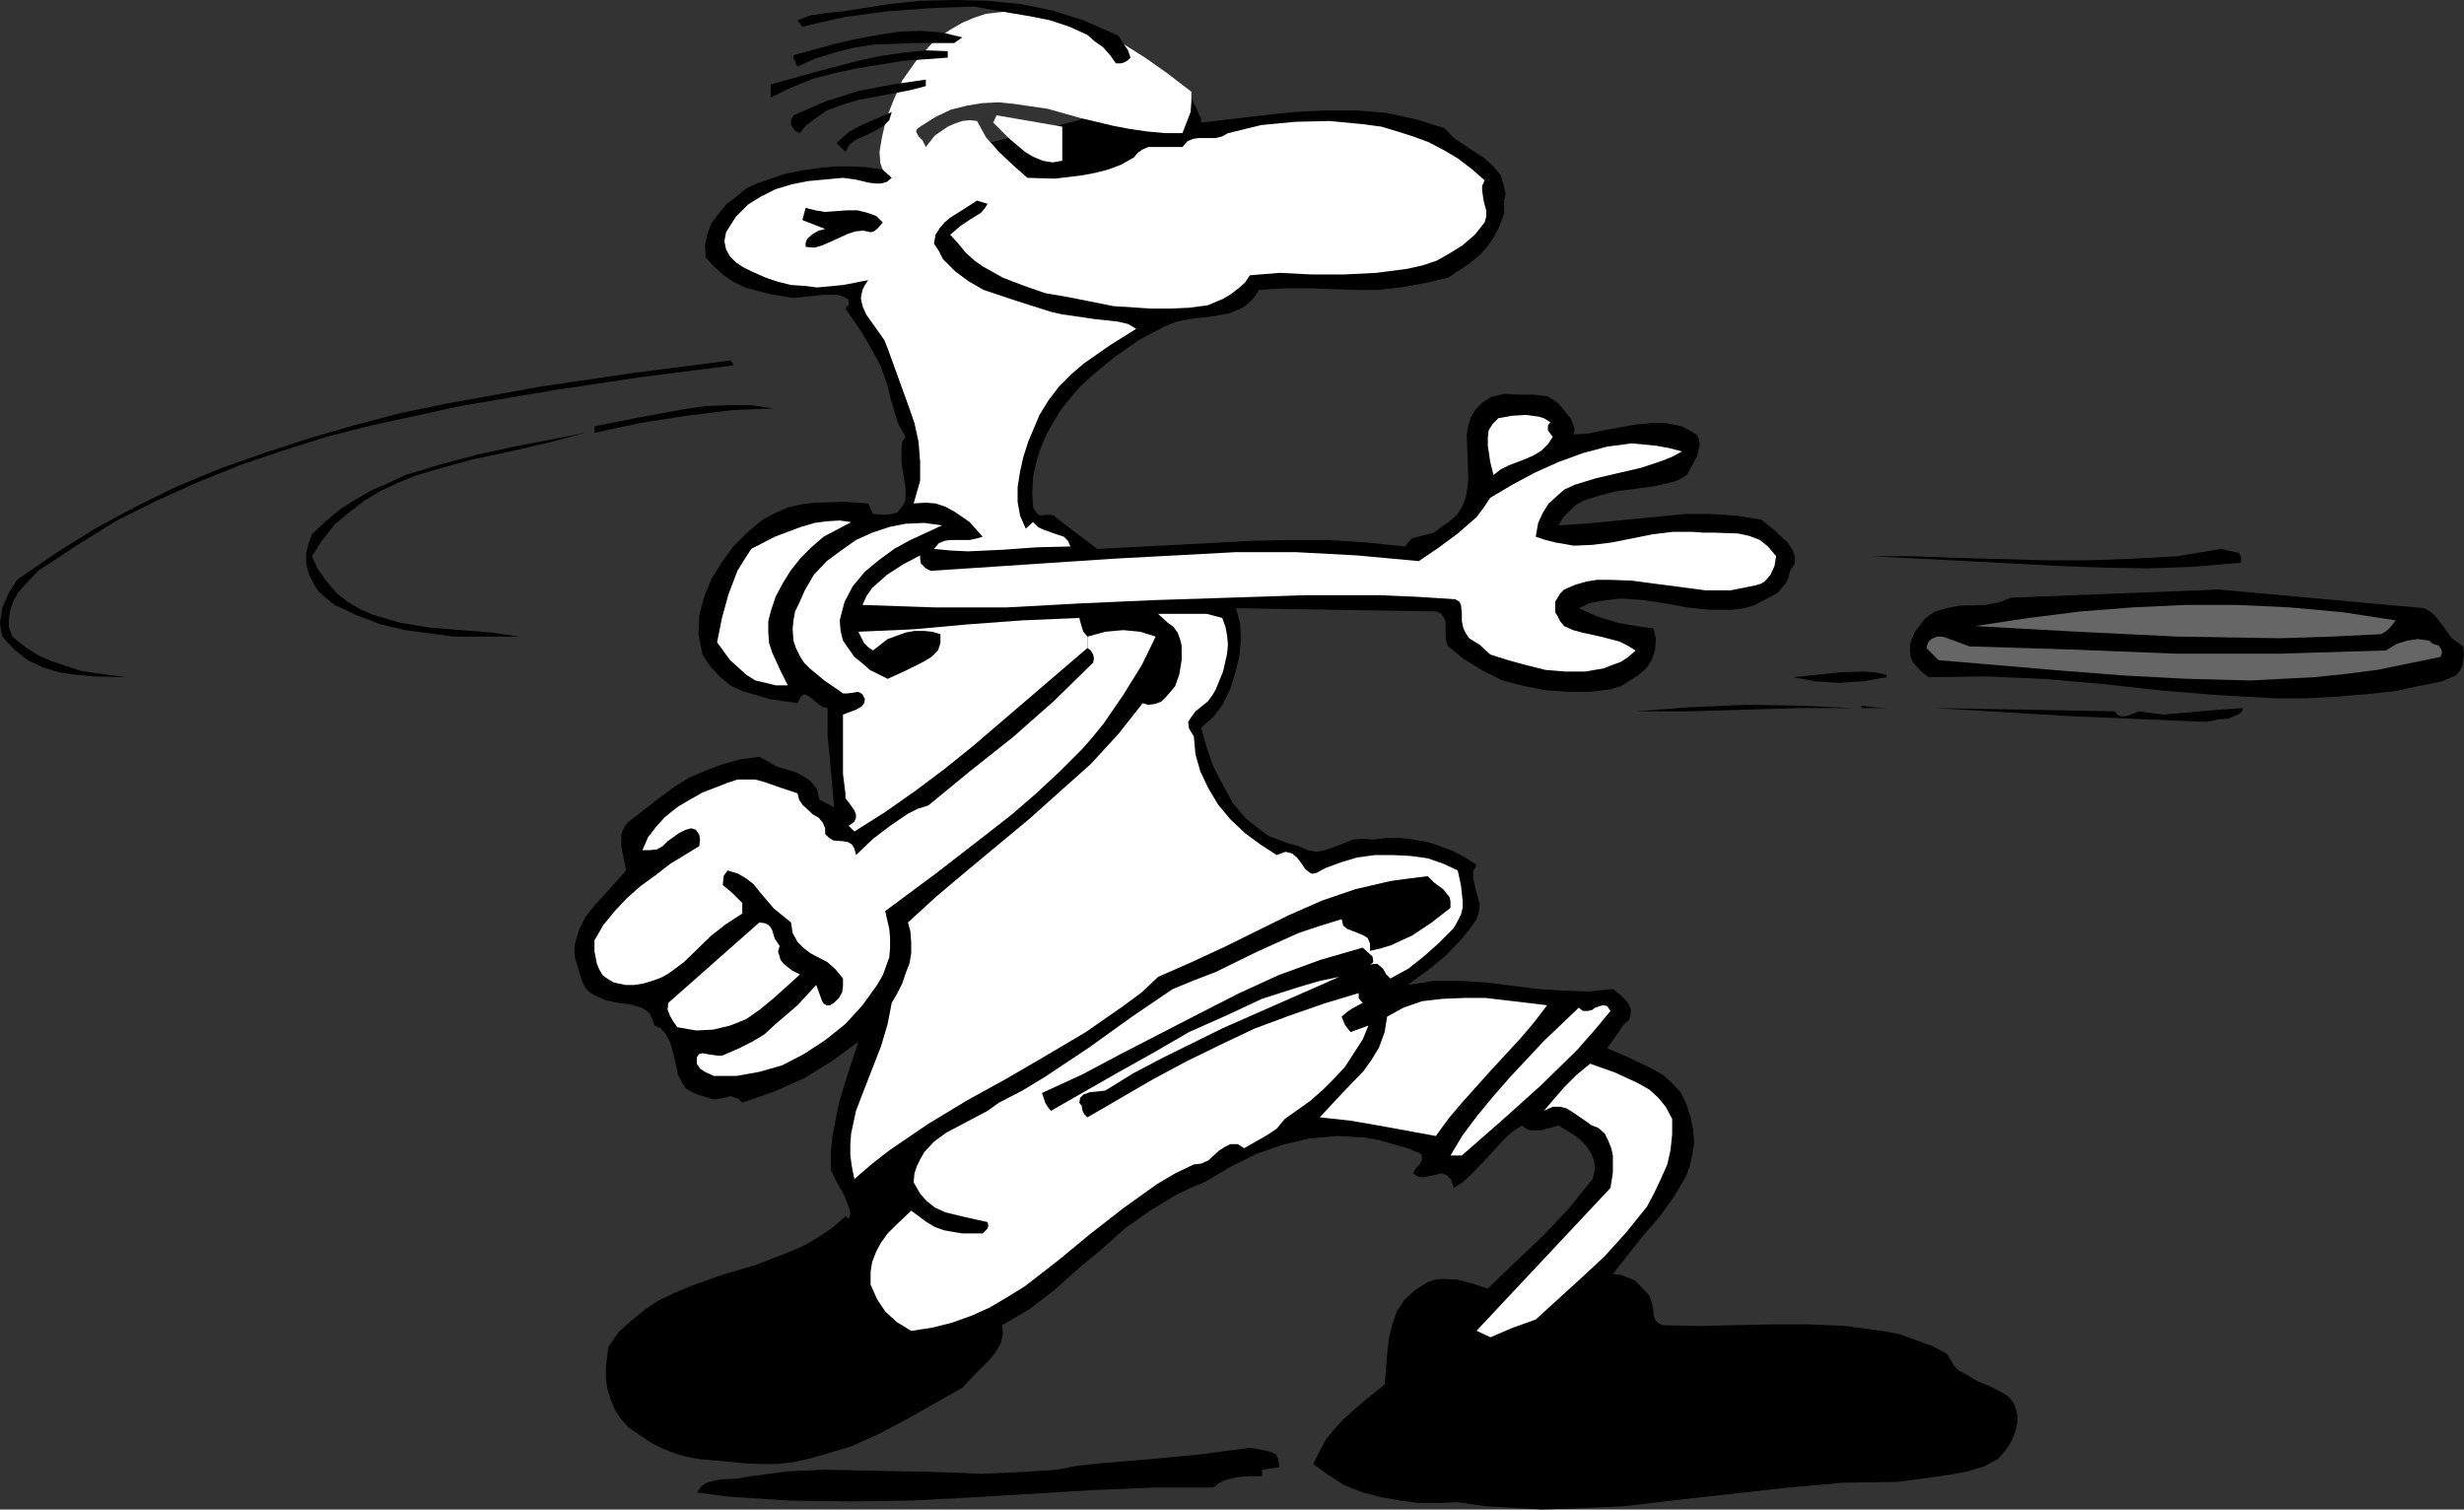 <?xml version="1.0" encoding="UTF-8" standalone="no"?>
<svg
   version="1.0"
   width="129.724mm"
   height="79.469mm"
   id="svg40"
   sodipodi:docname="T &amp; F - Discus 03.wmf"
   xmlns:inkscape="http://www.inkscape.org/namespaces/inkscape"
   xmlns:sodipodi="http://sodipodi.sourceforge.net/DTD/sodipodi-0.dtd"
   xmlns="http://www.w3.org/2000/svg"
   xmlns:svg="http://www.w3.org/2000/svg">
  <rect width="100%" height="100%" fill="#333333" stroke="none"/>
  <sodipodi:namedview
     id="namedview40"
     pagecolor="#ffffff"
     bordercolor="#000000"
     borderopacity="0.25"
     inkscape:showpageshadow="2"
     inkscape:pageopacity="0.0"
     inkscape:pagecheckerboard="0"
     inkscape:deskcolor="#d1d1d1"
     inkscape:document-units="mm" />
  <defs
     id="defs1">
    <pattern
       id="WMFhbasepattern"
       patternUnits="userSpaceOnUse"
       width="6"
       height="6"
       x="0"
       y="0" />
  </defs>
  <path
     style="fill:#000000;fill-opacity:1;fill-rule:evenodd;stroke:none"
     d="m 237.067,18.257 -0.162,0.646 0.162,0.646 0.808,1.616 0.808,1.777 0.323,0.646 v 0.808 l 12.282,-1.454 6.141,-0.646 6.302,-0.323 h 6.141 l 5.979,0.485 5.979,1.293 5.656,1.777 1.616,1.777 2.101,1.454 4.202,2.747 1.778,1.616 1.454,1.777 0.646,2.262 0.323,1.454 -0.323,1.293 V 42.493 l -0.808,2.262 -1.131,2.262 -1.293,1.939 -1.616,1.777 -1.939,1.616 -4.363,2.908 -4.848,1.131 -4.686,0.808 -4.525,0.485 h -4.525 l -9.211,-0.323 h -4.686 l -5.171,0.323 -0.646,1.131 -0.97,1.131 -0.97,0.808 -0.97,0.646 -2.424,0.969 -2.586,0.485 -5.333,0.646 -2.424,0.485 -2.424,0.969 -5.171,2.747 -4.848,3.393 -4.686,3.878 -2.262,2.1 -1.778,2.1 -1.939,2.424 -1.454,2.424 -1.454,2.585 -1.131,2.747 -0.808,2.585 -0.646,3.07 -0.162,3.07 0.162,2.908 0.646,0.969 0.485,0.485 0.485,0.162 0.808,-0.162 h 1.131 l 0.646,0.162 0.485,0.485 8.08,6.14 15.675,-0.808 15.029,-0.808 7.595,-0.162 h 7.595 l 7.595,0.485 7.757,0.808 0.646,-0.808 0.808,-0.808 1.778,-0.485 1.939,-0.485 0.808,-0.323 0.808,-0.646 2.101,-1.454 1.454,-1.293 1.131,-1.777 0.646,-1.777 0.323,-1.939 0.162,-1.939 -0.162,-4.362 -0.162,-4.039 0.323,-1.939 0.485,-1.616 0.97,-1.616 1.293,-1.293 1.778,-1.131 2.586,-0.646 2.909,0.162 h 2.909 l 2.747,0.323 1.131,0.646 1.131,0.808 2.424,2.908 0.646,1.616 0.162,0.808 -0.323,0.808 2.909,-0.162 3.07,-0.646 6.302,-1.131 3.232,-0.323 h 2.909 l 3.232,0.646 2.909,1.616 0.485,0.969 0.162,0.969 -0.485,2.262 -1.131,2.1 -0.97,1.777 -1.616,0.969 -1.454,0.485 -3.555,0.808 -7.434,0.969 -3.232,0.808 -3.394,1.131 -1.454,0.808 -1.293,1.293 -1.131,1.131 -0.97,1.616 5.171,-0.323 5.01,-0.485 10.019,-0.969 5.01,-0.485 h 5.01 l 5.171,0.323 5.01,0.808 2.586,2.1 2.586,2.424 0.97,1.454 0.485,1.293 v 1.454 l -0.97,1.454 -0.323,1.454 -0.485,0.969 -0.808,0.969 -0.808,0.969 -2.101,1.131 -2.424,1.293 -2.101,0.646 -2.424,0.323 h -4.525 l -4.525,-0.485 -4.363,-0.808 -4.363,-0.646 -4.363,-0.323 -4.04,0.485 -2.262,0.485 -2.101,0.969 3.555,1.616 4.202,1.293 3.717,0.646 3.394,0.485 0.485,2.1 -0.162,2.1 -0.646,1.939 -0.97,1.616 -1.616,1.454 -1.778,1.131 -1.778,1.131 -2.101,0.646 -4.04,0.485 h -4.363 l -4.525,-0.323 -4.202,-0.808 -4.363,-1.131 -3.878,-1.939 -3.717,-2.262 -3.232,-2.585 -0.323,-0.808 -0.162,-1.131 v -1.939 -1.131 l -0.323,-0.646 -0.485,-0.808 -1.131,-0.485 -39.754,-0.646 0.808,3.07 0.162,3.07 -0.323,3.393 -0.808,3.393 -0.97,3.07 -1.454,3.07 -1.939,2.585 -2.424,2.1 1.131,4.039 1.293,3.716 1.939,3.716 1.939,3.555 2.586,3.07 3.07,2.424 1.616,1.131 1.778,0.646 2.101,0.808 1.939,0.485 1.778,0.808 1.778,0.323 1.778,-0.323 1.778,-0.646 3.717,-1.454 2.101,-0.162 1.778,0.162 2.747,-0.323 h 2.909 l 2.424,0.323 2.909,0.485 2.424,0.808 2.586,0.969 2.424,1.293 2.262,1.454 -0.646,1.293 v 1.454 l 0.646,2.747 0.646,2.424 -0.162,1.616 -0.485,1.293 -1.454,2.1 -1.454,1.777 -3.232,3.393 -3.555,2.908 -4.04,2.908 5.333,-0.808 h 5.333 l 5.01,0.323 5.171,0.646 5.171,0.646 4.848,0.323 5.171,0.162 4.848,-0.485 1.454,1.131 1.293,1.293 0.485,0.808 0.323,0.808 v 0.808 l -0.323,1.293 -1.131,0.969 -0.97,1.454 -2.262,3.231 4.525,1.939 4.686,2.262 1.939,1.131 1.939,1.777 1.616,1.777 1.131,2.424 0.808,2.585 0.485,2.585 0.162,2.424 -0.323,2.1 -0.485,2.262 -0.808,2.262 -2.424,4.039 -2.909,4.039 -3.232,3.716 -3.07,3.878 -2.909,3.716 1.616,0.162 1.293,0.485 1.454,0.646 0.97,0.969 0.97,0.969 0.97,1.131 0.485,1.454 0.323,1.454 v 0.808 l 0.323,0.969 0.485,0.646 0.97,0.485 7.11,0.162 7.272,-0.162 7.272,-0.162 h 7.595 l 7.272,0.323 7.11,0.969 3.555,0.646 3.07,1.131 3.232,1.131 3.07,1.616 0.808,1.293 0.646,1.131 0.97,0.969 1.293,0.646 2.424,1.454 2.747,1.131 2.424,1.293 0.97,0.646 0.97,1.131 0.485,1.131 0.323,1.454 v 1.454 l -0.485,2.1 -0.646,1.454 -0.808,1.454 -0.97,1.131 -0.97,1.131 -2.747,1.454 -3.232,0.969 -3.394,0.646 -3.394,0.485 -7.11,0.969 -10.827,0.162 -10.989,0.969 -21.816,2.424 -10.827,1.293 -10.989,0.485 -5.494,0.162 -5.494,-0.323 -5.494,-0.323 -5.656,-0.808 -3.717,0.162 h -3.878 l -3.878,-0.485 -3.717,-0.646 -3.717,-0.969 -3.717,-1.454 -3.232,-2.1 -2.909,-2.1 1.293,-2.585 1.293,-2.424 1.616,-1.939 1.778,-1.939 4.04,-3.555 4.202,-3.393 0.485,-5.978 0.323,-3.07 0.646,-2.747 0.97,-2.747 1.454,-2.262 2.101,-1.939 2.586,-1.616 1.454,-0.485 1.616,-0.162 2.909,0.162 3.07,0.808 2.909,0.969 5.333,-5.17 5.656,-5.332 5.171,-5.493 4.686,-5.816 0.485,-1.939 -0.162,-1.616 -0.646,-1.616 -0.97,-1.454 -1.293,-1.293 -1.293,-0.969 -2.909,-1.777 -1.616,0.485 -1.939,0.485 h -2.101 l -0.808,-0.323 -0.808,-0.646 -1.939,1.293 -1.616,1.454 -3.232,3.555 -3.394,3.555 -1.616,1.454 -1.778,1.131 -0.485,-1.616 -0.97,-0.969 -0.97,-0.323 -1.293,0.323 -2.424,0.485 -0.97,-0.162 -0.97,-0.646 0.485,-0.969 0.808,-0.808 0.485,-0.808 V 230.074 l -0.162,-0.485 -2.747,-1.131 -2.909,-0.808 -2.747,-0.808 -2.747,-0.485 -5.656,-0.323 -5.494,0.485 -5.333,1.293 -5.171,1.777 -5.171,2.585 -5.171,3.07 -2.747,1.131 -2.747,1.293 -5.333,3.231 -5.01,3.555 -4.525,4.039 -4.848,4.039 -4.686,4.201 -4.848,3.716 -5.494,3.231 0.162,1.777 -0.485,1.939 -0.97,1.616 -1.131,1.454 -2.909,2.908 -2.586,2.747 -10.827,6.14 -5.494,2.908 -5.656,2.585 -5.979,1.777 -2.909,0.808 -3.07,0.646 -3.07,0.323 h -3.232 l -3.232,-0.162 -3.232,-0.323 -5.656,-0.485 -2.586,-0.485 -2.262,-0.646 -2.424,-0.969 -2.262,-1.131 -4.525,-3.07 -1.454,-1.616 -1.293,-1.939 -0.808,-1.939 -0.646,-2.1 -0.323,-2.262 v -2.1 l 0.485,-4.039 2.101,-3.07 2.586,-2.262 2.747,-2.262 2.747,-1.777 3.07,-1.454 3.07,-1.293 6.302,-2.262 6.626,-1.939 6.302,-2.424 3.07,-1.293 3.07,-1.777 2.909,-1.939 2.586,-2.262 0.646,0.485 0.323,-0.969 -0.162,-0.969 -0.97,-2.585 -1.454,-2.585 -1.293,-2.585 v -3.393 l 0.323,-3.393 1.293,-6.624 1.939,-6.301 1.939,-5.816 -5.333,3.878 -5.494,3.393 -5.818,2.585 -6.464,2.262 -0.808,-0.808 -0.97,-0.323 -0.646,-0.162 -1.131,0.323 -1.939,0.323 -0.808,-0.162 -0.97,-0.323 -1.616,-0.485 -1.131,-0.485 -1.131,-0.646 -0.485,-0.646 -1.131,-2.1 -0.485,-2.262 -0.485,-2.1 -0.646,-2.262 -1.131,-1.939 -0.808,-0.808 -1.131,-0.485 -0.485,-1.293 -0.485,-1.131 -0.808,-0.646 -0.808,-0.485 -2.262,-0.646 -2.424,-0.323 -2.424,-0.485 -2.101,-0.969 -1.131,-0.646 -0.808,-0.808 -0.646,-1.293 -0.485,-1.454 -0.485,-1.777 -0.485,-1.454 -0.162,-1.454 0.162,-1.454 0.808,-2.747 1.293,-2.585 1.939,-2.424 2.101,-2.262 4.04,-4.524 -0.97,-4.685 v -1.454 -1.131 l 0.646,-1.454 0.808,-0.969 5.818,-4.524 3.07,-2.262 3.07,-1.939 3.394,-1.454 3.394,-1.293 3.555,-0.969 3.717,-0.485 1.778,0.969 1.616,0.969 3.878,1.131 1.778,0.969 1.293,0.969 1.131,1.454 0.485,2.1 2.909,1.454 -0.808,-9.371 -0.485,-4.847 v -5.493 l -0.808,-0.162 -0.808,-0.485 -1.616,-1.293 -0.808,-0.646 -0.646,-0.162 -0.646,0.485 -0.646,1.293 -5.494,-0.808 -2.747,-0.808 -2.747,-0.808 -2.424,-1.131 -2.101,-1.777 -1.939,-2.1 -1.454,-2.262 -0.808,-4.039 0.162,-3.716 0.97,-3.716 1.454,-3.555 2.101,-3.393 2.262,-3.07 2.909,-2.908 2.909,-2.424 2.424,-1.293 2.586,-1.131 2.747,-0.646 2.909,-0.323 5.656,-0.162 4.686,0.323 0.97,2.1 2.101,0.162 1.616,-0.162 1.131,-0.323 0.646,-0.808 0.485,-0.646 0.485,-0.969 v -2.262 l -0.808,-5.332 v -2.747 l 0.162,-1.293 0.646,-0.969 -1.454,-2.585 -0.808,-2.585 -0.808,-2.747 -0.485,-2.262 -1.454,-4.039 -2.101,-3.878 -2.262,-3.716 -2.586,-3.716 0.323,-0.485 0.323,-0.162 v -1.131 l -1.131,-0.646 -1.131,-0.323 h -2.747 l -5.979,0.646 -4.848,-0.808 -4.848,-1.293 -2.262,-1.131 -1.939,-1.293 -1.939,-1.777 -1.616,-1.777 -0.162,-2.424 0.485,-2.262 0.808,-2.1 1.454,-1.939 1.616,-1.939 1.939,-1.454 1.939,-1.616 2.101,-0.969 2.747,-0.969 2.909,-0.969 3.232,-0.646 3.232,-0.485 3.394,-0.323 h 3.232 l 3.232,0.162 3.07,0.485 z"
     id="path1" />
  <path
     style="fill:#ffffff;fill-opacity:1;fill-rule:evenodd;stroke:none"
     d="m 175.659,33.768 1.778,1.616 -0.97,0.808 -1.131,0.323 h -1.131 l -1.293,-0.162 -2.747,-0.646 -2.424,-0.323 -6.949,0.646 -3.232,0.646 -3.232,0.969 -2.909,1.454 -2.586,1.616 -2.424,2.424 -1.939,3.07 -0.323,1.777 0.323,1.616 0.808,1.454 1.131,1.131 1.454,0.969 1.616,0.808 2.909,1.293 2.424,0.808 2.586,0.646 2.586,0.162 2.586,0.323 5.171,-0.485 5.01,-0.969 -0.646,0.969 -0.485,0.969 -0.323,1.616 0.323,1.616 0.808,1.777 2.424,3.393 1.131,1.616 0.646,1.616 2.747,7.594 1.293,3.555 1.293,3.716 0.808,3.716 0.323,4.039 v 3.716 l -1.293,4.524 2.424,-0.162 1.939,0.162 1.939,0.646 1.778,0.969 1.454,0.969 1.616,1.131 2.586,2.908 -1.131,0.323 -1.454,0.323 h -2.586 -1.293 l -1.131,0.162 -1.131,0.485 -0.97,1.131 3.394,0.323 3.394,0.162 6.949,-0.323 6.787,-0.485 6.626,-0.162 -0.485,-1.131 -0.808,-0.808 -1.939,-0.646 -2.262,-0.808 -0.97,-0.485 -0.97,-0.969 -1.454,1.293 -1.131,-2.585 -0.485,-2.747 v -2.908 l 0.485,-3.07 0.646,-2.908 0.97,-3.07 2.262,-5.332 1.778,-2.908 2.101,-2.747 2.424,-2.424 2.424,-2.1 5.333,-3.716 5.171,-3.231 -1.616,-0.969 -2.101,-0.485 -4.525,-0.485 -4.363,-0.646 -2.262,-0.323 -2.101,-0.485 -6.626,-2.1 -3.394,-1.131 -3.394,-1.131 -3.07,-1.777 -2.586,-1.939 -2.424,-2.424 -0.808,-1.616 -0.97,-1.454 0.323,-1.777 0.808,-1.293 0.97,-1.131 1.131,-0.969 2.586,-1.616 2.747,-1.777 2.101,0.646 -0.485,0.808 -0.808,0.969 -2.101,1.293 -1.939,1.293 -2.101,1.777 1.616,1.777 1.454,1.777 1.778,1.616 1.616,1.131 4.04,2.262 4.202,1.616 4.202,1.454 4.686,0.808 8.888,1.777 7.434,0.485 h 3.878 l 3.717,-0.162 3.717,-0.485 3.07,-1.293 1.616,-0.969 1.454,-1.131 1.293,-1.131 0.97,-1.454 5.979,-0.485 6.302,0.323 h 6.464 l 6.464,-0.323 6.141,-0.808 2.909,-0.646 2.909,-0.969 2.586,-1.454 2.586,-1.616 2.424,-2.1 1.939,-2.424 0.323,-1.131 v -1.293 l -0.485,-1.777 -0.323,-2.1 V 36.999 l 0.485,-1.131 -2.586,-2.262 -2.747,-2.1 -2.747,-1.616 -3.07,-1.616 -3.07,-1.131 -3.07,-0.969 -3.232,-0.969 -3.555,-0.485 -6.787,-0.646 -6.787,0.162 -6.787,0.646 -6.626,1.616 -1.131,0.646 -1.293,0.323 h -2.262 -1.131 l -1.131,0.162 -1.131,0.485 -0.97,1.131 h -5.494 -1.293 l -1.131,0.485 -0.97,0.646 -0.808,0.969 -2.586,1.454 -2.586,0.969 -2.586,0.646 -2.586,0.485 -5.333,0.646 -5.494,-0.162 -2.747,-2.424 -2.909,-2.747 -2.586,-2.908 -0.97,-1.777 -0.808,-1.454 -1.454,-0.162 -1.454,0.162 -1.454,0.485 -1.454,0.646 -2.586,1.777 -1.778,2.262 -0.646,-1.293 -0.808,-0.808 -0.485,-0.969 0.162,-0.485 0.646,-0.485 3.07,-1.939 3.07,-1.454 3.232,-0.808 3.07,-0.485 3.232,-0.162 3.07,0.323 6.626,0.969 6.302,1.777 6.787,1.616 3.394,0.646 3.394,0.485 3.555,0.323 h 3.394 l 0.808,-2.1 0.808,-2.1 0.162,-2.1 v -1.939 l -4.848,-3.716 -4.363,-3.07 -4.363,-2.747 -4.04,-2.1 -3.878,-1.616 -3.717,-1.454 -3.394,-0.808 -3.555,-0.485 -3.07,-0.162 -2.747,0.323 -2.909,0.323 -2.424,0.808 -2.262,0.969 -2.262,1.293 -1.939,1.293 -1.939,1.616 -3.07,3.393 -2.747,3.878 -1.778,4.039 -1.454,3.716 -0.808,3.555 -0.485,2.908 0.162,2.262 z"
     id="path2" />
  <path
     style="fill:#000000;fill-opacity:1;fill-rule:evenodd;stroke:none"
     d="m 221.069,6.463 1.454,0.646 0.97,1.454 0.97,1.454 0.485,1.454 -0.485,0.485 -0.808,0.485 -0.646,0.162 h -0.97 l -1.131,-1.616 -1.454,-1.616 -1.616,-1.131 -1.454,-1.293 -3.555,-1.616 -3.878,-1.293 -4.04,-0.808 -3.878,-0.646 -7.272,-1.293 -8.403,0.323 -8.888,0.646 -8.403,1.131 -4.363,0.969 -4.04,0.969 -0.97,-1.293 2.586,-0.969 3.232,-0.485 3.232,-0.323 3.07,-0.485 6.141,-0.969 6.141,-0.646 L 189.88,0 l 6.626,0.162 6.626,0.646 6.302,1.293 6.141,1.939 z"
     id="path3" />
  <path
     style="fill:#000000;fill-opacity:1;fill-rule:evenodd;stroke:none"
     d="m 191.496,7.432 -1.616,1.131 h -8.08 l -8.08,0.323 -4.04,0.646 -3.717,0.969 -3.717,1.131 -3.555,1.616 -0.323,-0.646 -0.162,-0.485 -0.323,-0.485 V 10.987 l 8.242,-2.262 4.202,-0.969 4.363,-0.808 4.202,-0.646 4.202,-0.162 4.363,0.323 z"
     id="path4" />
  <path
     style="fill:#000000;fill-opacity:1;fill-rule:evenodd;stroke:none"
     d="m 188.587,11.471 -9.05,0.646 -8.888,1.454 -4.525,0.969 -4.363,1.131 -4.363,1.777 -4.04,1.939 v -2.585 l 8.726,-2.424 8.565,-2.262 4.525,-0.969 4.363,-0.646 4.686,-0.485 4.363,0.162 z"
     id="path5" />
  <path
     style="fill:#000000;fill-opacity:1;fill-rule:evenodd;stroke:none"
     d="m 184.224,15.834 v 1.293 l -3.07,0.808 -3.394,0.646 -6.949,1.293 -3.232,0.969 -3.07,1.131 -2.747,1.939 -1.454,1.131 -1.131,1.454 -0.97,-0.485 -0.808,-1.131 v -0.969 l 0.485,-0.969 6.302,-2.747 6.626,-2.1 6.787,-1.293 z"
     id="path6" />
  <path
     style="fill:#000000;fill-opacity:1;fill-rule:evenodd;stroke:none"
     d="m 177.437,22.296 -0.485,1.616 -1.131,1.131 -1.131,0.646 -1.454,0.808 -2.909,1.293 -1.293,0.969 -0.808,1.454 -1.778,-1.777 1.293,-1.131 1.293,-1.131 2.747,-1.454 z"
     id="path7" />
  <path
     style="fill:#ffffff;fill-opacity:1;fill-rule:evenodd;stroke:none"
     d="m 211.373,31.991 -1.939,0.323 -1.939,-0.323 -1.939,-0.808 -1.616,-0.969 -3.232,-2.747 -3.07,-3.07 0.646,-1.454 13.09,2.262 z"
     id="path8" />
  <path
     style="fill:#000000;fill-opacity:1;fill-rule:evenodd;stroke:none"
     d="m 175.659,44.27 -1.131,1.293 -0.646,0.485 -0.646,0.162 -1.454,-0.323 -1.616,0.162 -1.454,0.485 -1.778,0.808 -3.232,1.454 -1.616,0.485 -1.778,-0.162 v -0.808 l 0.323,-0.808 1.131,-0.969 1.131,-0.646 1.293,-0.323 -4.525,-1.777 0.646,-2.424 1.939,0.485 1.939,0.323 4.363,-0.323 h 2.101 l 1.939,0.485 1.778,0.646 z"
     id="path9" />
  <path
     style="fill:#000000;fill-opacity:1;fill-rule:evenodd;stroke:none"
     d="m 145.278,71.737 0.485,0.485 0.162,0.485 -17.938,2.262 -18.261,2.747 -18.099,3.07 -17.776,3.878 -8.888,2.262 -8.726,2.747 -8.565,2.908 -8.403,3.393 -8.242,3.716 -8.08,4.039 -7.757,4.847 -7.595,5.009 -2.586,2.747 -1.293,1.454 -0.97,1.616 -0.646,1.777 -0.323,1.777 v 1.777 l 0.646,1.939 2.424,1.939 2.747,1.777 2.586,1.131 2.909,0.969 2.909,0.969 3.07,0.485 6.141,0.808 -6.626,-0.162 -3.394,-0.323 -3.394,-0.485 L 8.565,132.81 5.494,131.355 2.909,129.255 1.778,128.124 0.485,126.67 0.162,125.216 0,123.923 l 0.485,-3.07 1.293,-2.908 1.616,-2.585 7.757,-5.332 7.757,-4.847 8.08,-4.362 8.242,-4.039 8.565,-3.555 8.726,-3.07 8.888,-2.908 8.888,-2.585 9.211,-2.424 9.373,-1.939 18.746,-3.393 18.746,-2.747 z"
     id="path10" />
  <path
     style="fill:#000000;fill-opacity:1;fill-rule:evenodd;stroke:none"
     d="m 153.843,81.269 -8.08,0.323 -9.211,1.131 -9.211,1.454 -9.05,1.939 V 84.824 l 8.888,-1.777 8.888,-1.616 4.525,-0.646 4.363,-0.162 h 4.525 z"
     id="path11" />
  <path
     style="fill:#ffffff;fill-opacity:1;fill-rule:evenodd;stroke:none"
     d="m 308.494,84.016 -0.485,0.646 v 0.969 l 0.485,0.646 0.485,0.646 -0.97,1.454 -1.293,1.293 -1.616,0.969 -1.454,0.646 -3.394,1.293 -1.616,0.808 -1.454,1.131 -0.646,-2.585 -0.485,-3.231 v -1.616 l 0.162,-1.454 0.808,-1.293 1.131,-1.131 2.747,-0.485 2.747,-0.162 2.424,0.323 1.131,0.323 z"
     id="path12" />
  <path
     style="fill:#000000;fill-opacity:1;fill-rule:evenodd;stroke:none"
     d="m 116.513,86.116 -7.272,1.939 -7.757,1.777 -7.595,1.616 -7.595,2.1 -3.717,1.131 -3.555,1.454 -3.394,1.616 -3.232,1.939 -2.909,2.262 -2.909,2.424 -2.424,3.07 -2.101,3.231 1.293,2.747 1.778,2.424 1.939,2.262 2.101,1.616 2.424,1.454 2.586,1.131 2.747,0.808 2.747,0.808 5.979,0.969 6.141,0.485 5.979,0.485 5.656,0.808 h 0.485 -8.888 -4.686 l -4.848,-0.646 -4.848,-0.646 -4.848,-1.131 -4.686,-1.777 -4.525,-2.1 -1.616,-1.293 -1.616,-1.454 -1.131,-1.777 -0.808,-1.777 -0.485,-1.939 v -2.1 l 0.485,-1.939 0.646,-1.777 2.747,-2.585 2.909,-2.424 3.07,-1.939 3.07,-1.777 3.394,-1.454 3.394,-1.616 6.949,-2.1 7.272,-1.939 7.434,-1.616 z"
     id="path13" />
  <path
     style="fill:#ffffff;fill-opacity:1;fill-rule:evenodd;stroke:none"
     d="m 334.673,89.832 -1.778,0.969 -1.939,0.808 -4.363,1.454 -9.05,2.1 -4.202,1.293 -2.101,0.969 -1.454,1.293 -1.616,1.454 -1.131,1.777 -0.97,2.1 -0.485,2.747 1.939,0.646 1.939,0.485 3.717,0.646 3.717,-0.162 3.878,-0.485 8.08,-1.616 4.04,-0.485 h 3.878 l 2.262,0.162 h 2.262 l 4.525,0.162 2.262,0.485 2.101,0.808 1.616,1.293 1.616,1.939 -0.323,1.939 -0.808,1.777 -1.131,1.293 -0.808,0.485 -1.131,0.323 -2.424,0.485 -2.424,0.485 h -5.01 l -4.848,-0.646 -5.01,-0.646 -4.848,-0.646 -4.525,-0.162 h -2.262 l -2.101,0.323 -2.262,0.646 -2.262,0.969 -0.808,0.808 -0.485,0.808 -0.485,0.808 v 1.131 0.969 l 0.485,0.808 0.485,0.969 0.808,0.969 1.778,0.808 1.778,0.485 3.717,0.808 3.717,0.969 1.616,0.808 1.616,0.969 -1.454,1.293 -1.454,0.969 -1.778,0.646 -1.616,0.646 -3.717,0.646 h -4.04 l -3.878,-0.323 -3.878,-0.969 -3.555,-0.969 -3.555,-1.131 -2.101,-1.939 -2.101,-1.293 -0.646,-0.969 -0.485,-0.969 -0.323,-1.454 v -1.454 l -0.162,-1.777 -0.323,-0.646 -0.808,-0.485 -7.434,-0.485 -7.434,-0.323 h -15.029 l -14.867,0.485 -15.029,0.485 -14.544,0.646 -14.867,0.808 h -14.544 l -14.221,-0.485 0.808,-1.777 1.131,-1.616 1.454,-1.293 1.454,-1.293 3.232,-2.1 3.394,-1.777 v 0.646 l 0.162,0.969 0.97,0.969 0.97,0.485 24.402,-1.616 12.12,-0.808 12.12,-0.646 11.958,-0.646 h 12.12 l 12.12,0.646 12.282,1.131 4.04,-2.747 3.717,-2.747 3.717,-3.231 1.454,-1.939 1.293,-1.939 4.363,-2.585 4.525,-2.424 4.686,-2.1 4.848,-1.777 4.848,-1.293 4.848,-0.646 5.01,0.485 2.586,0.485 z"
     id="path14" />
  <path
     style="fill:#ffffff;fill-opacity:1;fill-rule:evenodd;stroke:none"
     d="m 169.357,103.889 -2.747,1.454 -2.747,1.454 -2.424,2.1 -2.101,2.1 -1.939,2.424 -1.616,2.585 -1.454,2.747 -0.97,2.908 -0.485,1.939 v 2.262 l 0.162,2.1 0.646,1.939 1.616,3.555 1.454,2.908 h -2.424 l -1.939,-0.485 -2.101,-0.485 -1.778,-1.131 -1.616,-1.454 -1.616,-1.454 -2.586,-3.555 0.97,-4.847 1.293,-4.685 1.778,-4.686 1.293,-2.1 1.454,-2.262 4.686,-2.424 5.171,-1.939 2.747,-0.808 2.424,-0.323 2.586,-0.162 z"
     id="path15" />
  <path
     style="fill:#000000;fill-opacity:1;fill-rule:evenodd;stroke:none"
     d="m 445.854,111.967 -9.373,0.808 -9.05,0.323 -9.05,-0.162 -8.726,-0.323 -18.261,-0.969 -9.373,-0.485 -9.858,-0.485 h 8.403 l 8.726,0.323 17.614,0.485 h 8.888 l 8.726,-0.323 8.726,-0.485 8.726,-1.454 1.293,0.323 1.616,0.323 0.646,0.162 0.323,0.646 0.162,0.485 z"
     id="path16" />
  <path
     style="fill:#000000;fill-opacity:1;fill-rule:evenodd;stroke:none"
     d="m 482.375,121.015 1.131,0.646 0.97,0.808 1.778,2.262 1.616,2.262 1.131,0.808 1.131,0.808 0.162,1.616 -0.162,1.293 -0.162,0.969 -0.485,0.969 -0.646,0.808 -0.97,0.485 -1.939,0.808 -2.262,0.485 -2.586,0.485 -2.101,0.485 -2.262,0.485 -5.979,0.646 -5.979,0.485 -5.979,0.323 h -5.979 l -11.635,-0.646 -11.635,-0.969 -11.635,-1.293 -11.312,-0.969 -11.474,-0.485 -11.312,0.162 -1.131,-0.808 -0.97,-0.969 -0.97,-1.131 -0.485,-0.969 -0.162,-1.131 v -1.454 l 0.323,-1.131 0.646,-1.454 0.97,-1.293 0.97,-1.293 1.131,-0.808 0.97,-0.646 2.262,-0.646 2.424,-0.485 5.333,-0.162 2.586,-0.485 2.424,-0.969 41.37,-1.616 z"
     id="path17" />
  <path
     style="fill:#666666;fill-opacity:1;fill-rule:evenodd;stroke:none"
     d="m 476.719,123.439 -1.293,1.616 -0.808,0.646 -0.808,0.485 -10.019,0.485 -10.181,0.323 -20.2,-0.323 -20.038,-0.969 -20.362,-1.131 10.666,-1.616 10.342,-1.293 10.342,-0.808 10.504,-0.485 h 10.342 l 10.342,0.485 10.666,0.969 z"
     id="path18" />
  <path
     style="fill:#ffffff;fill-opacity:1;fill-rule:evenodd;stroke:none"
     d="m 243.208,122.954 0.646,1.777 0.323,1.777 0.162,1.777 -0.162,1.777 -0.808,3.555 -1.454,3.555 -0.646,1.131 -0.97,1.293 -2.424,1.939 -0.808,1.131 -0.646,0.969 0.162,1.293 0.97,1.616 0.323,3.555 0.97,3.393 1.616,3.393 1.939,3.231 2.424,2.908 2.909,2.747 3.07,2.262 3.232,2.1 1.778,-0.646 1.293,0.323 0.97,0.808 0.97,1.293 0.646,0.969 0.97,0.808 0.485,0.162 0.808,-0.162 1.778,-0.969 3.07,-1.131 3.232,-0.969 3.555,-0.485 h 3.394 l 3.555,0.162 3.555,0.485 3.232,1.131 2.747,1.293 0.646,3.07 0.323,2.908 v 1.454 l -0.323,1.293 -0.646,1.293 -0.808,1.454 -3.07,3.07 -2.909,2.585 -3.07,2.424 -3.555,1.939 -0.808,-0.808 -0.646,-1.131 -1.131,-0.969 h -0.646 l -0.808,0.162 0.485,-0.323 0.162,-0.323 -0.162,-0.969 -1.939,-1.777 -8.403,2.424 -8.403,3.07 -7.757,3.555 -7.918,4.039 -15.675,8.078 -7.595,4.039 -8.08,3.716 0.646,1.939 0.485,0.808 0.646,0.808 13.574,-7.755 6.949,-3.878 6.949,-4.039 7.272,-3.231 7.272,-3.393 7.595,-2.424 3.878,-1.131 3.878,-0.808 -23.109,10.179 -12.12,5.978 -5.818,3.07 -5.494,3.393 -1.293,0.162 -1.778,0.162 -1.293,0.485 -0.646,0.646 -0.162,0.969 0.485,0.646 0.162,0.969 0.323,0.646 0.646,0.646 13.09,-7.594 6.626,-3.555 6.626,-3.231 6.787,-3.231 6.949,-2.585 6.949,-2.424 6.949,-2.1 v 0.969 l 0.323,0.485 0.485,0.485 -2.101,1.131 -0.97,0.646 -1.131,0.969 0.646,1.616 0.485,0.646 0.646,0.808 3.555,-1.293 -1.131,2.747 -1.778,2.747 -1.778,2.747 -2.101,2.262 -2.262,2.262 -2.586,2.262 -5.01,3.555 -1.616,1.939 -1.939,1.293 -4.525,2.585 -1.293,-0.808 h -1.454 l -0.97,0.485 -1.293,0.808 -2.101,1.939 -1.454,0.646 -1.454,0.162 -3.717,1.777 -3.555,2.1 -6.787,4.847 -6.626,5.17 -6.464,5.332 -6.464,5.009 -3.394,2.1 -3.555,2.1 -3.555,1.616 -4.04,1.454 -3.878,0.969 -4.202,0.646 -2.909,-1.777 -2.262,-2.1 -1.616,-2.424 -1.293,-2.908 v -2.585 l 0.323,-1.939 0.808,-2.1 0.97,-1.777 1.293,-1.777 1.616,-1.616 3.07,-2.908 3.07,2.262 1.616,0.969 1.778,0.646 1.778,0.323 1.939,0.323 h 4.04 l 0.97,-0.969 0.162,-0.646 -0.162,-0.646 -4.363,-0.969 -4.04,-0.969 -2.101,-0.969 -1.616,-1.293 -1.293,-1.454 -1.293,-2.262 0.162,-1.777 0.485,-1.454 0.646,-1.293 0.808,-1.454 1.939,-2.1 2.424,-1.777 5.494,-2.908 2.747,-1.454 2.262,-1.616 4.686,-2.424 4.525,-2.747 8.726,-5.816 8.565,-6.14 8.08,-5.493 4.363,-1.777 4.202,-1.616 8.242,-4.039 8.242,-3.716 4.363,-1.454 4.202,-1.293 0.323,1.293 0.808,0.646 2.101,0.808 1.131,0.485 0.808,0.485 0.485,1.131 v 1.454 l 2.101,-0.485 2.101,-0.646 4.202,-1.939 3.878,-2.585 3.717,-2.908 v -1.293 l -0.162,-0.808 -0.646,-0.808 -0.646,-0.808 -1.778,-1.293 -1.293,-1.293 -3.878,0.485 -3.555,0.485 -6.949,1.616 -6.626,2.262 -6.626,2.908 -12.766,6.301 -6.626,3.07 -6.626,2.908 -3.232,3.07 -3.717,2.747 -7.434,5.17 -7.918,4.686 -7.757,4.524 -7.918,4.362 -7.757,4.686 -7.595,5.17 -3.555,2.747 -3.555,3.07 -0.485,-2.424 -0.323,-2.262 v -2.1 l 0.162,-2.262 0.97,-4.524 1.616,-4.201 3.394,-8.725 1.293,-4.362 0.808,-4.201 1.131,-1.939 0.97,-1.939 0.646,-1.939 0.808,-2.1 0.323,-1.939 v -2.1 l -0.162,-2.262 -0.485,-1.777 5.656,-5.17 6.141,-5.17 12.443,-10.34 6.141,-5.493 5.979,-5.332 5.494,-5.978 4.848,-6.14 1.131,0.323 1.293,-0.162 1.293,-0.485 0.97,-0.969 1.778,-2.1 0.808,-2.262 0.485,-2.908 v -2.908 l -0.323,-1.293 -0.485,-1.293 -0.808,-1.131 -1.131,-0.808 -1.939,-1.777 h 6.464 3.232 z"
     id="path19" />
  <path
     style="fill:#666666;fill-opacity:1;fill-rule:evenodd;stroke:none"
     d="m 391.88,128.609 20.685,0.646 20.523,0.808 h 20.846 l 20.846,-0.646 2.101,-1.293 2.101,-0.646 2.101,-0.323 2.262,0.323 0.808,0.646 1.131,0.323 0.485,0.808 0.162,0.646 -0.323,0.808 -6.302,1.293 -6.302,1.293 -6.302,0.808 -6.302,0.646 -6.302,0.323 -6.302,0.323 -12.443,-0.323 -12.443,-0.646 -12.443,-0.969 -24.725,-2.1 -2.424,-2.424 0.323,-1.131 0.646,-0.646 1.131,-0.485 h 1.131 l 2.747,0.969 z"
     id="path20" />
  <path
     style="fill:#000000;fill-opacity:1;fill-rule:evenodd;stroke:none"
     d="m 375.396,134.748 -4.686,0.808 -4.686,0.323 -4.848,-0.323 -4.363,-0.808 4.686,-0.485 4.686,-0.485 4.525,-0.162 2.424,0.162 2.262,0.485 z"
     id="path21" />
  <path
     style="fill:#000000;fill-opacity:1;fill-rule:evenodd;stroke:none"
     d="M 368.609,140.888 H 357.782 l -10.827,0.323 -10.827,0.323 h -10.666 l 10.827,-0.808 10.989,-0.485 10.827,0.162 z"
     id="path22" />
  <path
     style="fill:#000000;fill-opacity:1;fill-rule:evenodd;stroke:none"
     d="m 381.052,140.888 h -10.666 v -0.485 l 2.586,0.323 2.586,0.162 z"
     id="path23" />
  <path
     style="fill:#000000;fill-opacity:1;fill-rule:evenodd;stroke:none"
     d="m 446.339,140.888 -0.323,0.808 -0.646,0.485 -1.939,0.808 -2.101,0.162 -2.262,0.485 -26.987,-1.131 -26.987,-1.616 35.714,0.646 0.485,0.646 0.646,0.323 h 1.131 l 2.586,-0.969 2.262,0.323 2.586,0.323 5.494,-0.485 5.494,-0.485 z"
     id="path24" />
  <path
     style="fill:#ffffff;fill-opacity:1;fill-rule:evenodd;stroke:none"
     d="m 155.136,188.228 -0.323,1.131 0.323,0.969 0.162,0.646 0.646,0.808 1.616,1.293 1.616,0.808 -5.171,4.686 -2.747,2.262 -2.747,1.939 -3.232,1.293 -3.394,0.808 -3.394,0.162 -3.717,-0.646 -0.808,-1.131 -0.646,-1.131 -0.485,-1.293 0.162,-1.293 18.099,-15.995 1.131,0.162 0.646,0.323 0.485,0.485 0.323,0.646 0.485,1.616 z"
     id="path25" />
  <path
     style="fill:#ffffff;fill-opacity:1;fill-rule:evenodd;stroke:none"
     d="m 307.848,200.022 -2.586,3.393 -2.747,3.231 -5.818,6.301 -5.656,6.301 -2.747,3.231 -2.586,3.555 -11.474,-2.1 -5.656,-0.969 -5.979,-0.646 4.525,-4.847 4.202,-4.362 1.616,-2.262 1.454,-2.424 1.131,-3.07 0.485,-3.07 3.232,-1.777 3.717,-1.293 4.202,-0.485 4.202,-0.162 h 4.202 l 4.202,0.485 z"
     id="path26" />
  <path
     style="fill:#ffffff;fill-opacity:1;fill-rule:evenodd;stroke:none"
     d="m 320.452,201.153 -3.07,3.716 -3.555,4.039 -7.272,7.109 -7.918,7.109 -7.757,6.786 h -2.262 l 2.424,-4.039 2.909,-3.878 3.07,-3.716 3.232,-3.716 6.949,-7.432 6.949,-6.624 0.808,0.646 h 0.97 l 0.808,-0.162 0.646,-0.485 0.97,-0.323 0.646,-0.162 0.808,0.162 z"
     id="path27" />
  <path
     style="fill:#000000;fill-opacity:1;fill-rule:evenodd;stroke:none"
     d="m 170.003,248.17 -1.293,2.262 -0.485,2.1 0.323,2.1 0.646,2.1 2.101,4.039 1.939,4.039 1.778,1.616 1.939,1.131 1.939,0.969 2.424,0.485 2.262,0.323 h 2.262 l 2.424,-0.323 2.101,-0.485 3.232,-1.616 2.909,-1.616 -2.909,3.07 -3.232,2.747 -3.232,2.747 -3.555,2.585 -3.555,2.424 -3.878,2.1 -3.878,1.777 -4.04,1.777 -4.04,1.293 -4.202,0.969 -4.202,0.808 -4.363,0.323 h -4.363 l -4.363,-0.323 -4.525,-0.808 -4.686,-1.131 -3.07,-2.262 -2.747,-2.424 -2.262,-2.585 -0.808,-1.777 -0.646,-1.616 -0.323,-2.424 0.485,-2.1 0.808,-1.939 1.131,-1.616 1.616,-1.616 1.616,-1.293 3.07,-2.747 6.787,-2.585 3.555,-1.131 3.232,-0.808 -0.485,1.454 -0.162,1.939 2.909,2.747 0.646,-0.323 0.162,-0.162 1.131,0.162 0.323,0.969 0.485,1.293 1.454,2.1 3.717,4.039 1.454,2.1 0.646,0.969 0.162,1.131 v 1.131 l -0.162,0.969 -0.808,1.131 -1.131,1.131 0.646,1.454 0.808,0.808 1.293,0.485 1.131,0.162 2.747,-0.323 h 1.131 l 1.293,0.162 0.97,0.162 0.646,-0.485 0.646,-0.646 0.646,-0.485 v -0.969 l -0.162,-0.646 -0.97,-0.808 -4.04,1.131 1.616,-2.262 -1.939,-1.939 -1.939,-2.1 -3.394,-4.362 -2.909,-5.009 -2.747,-4.685 -1.131,-1.293 -0.323,0.323 -0.323,0.162 h -0.97 l 0.485,-0.646 0.646,-0.323 1.616,-0.162 0.808,-0.162 0.323,-0.162 -0.162,-0.646 -0.97,-1.131 -0.646,-0.808 6.141,-2.747 6.302,-2.747 3.07,-1.616 2.747,-2.1 2.586,-2.585 1.778,-2.908 -0.323,-0.646 v -0.646 l 0.485,-0.808 0.646,-0.485 3.394,-2.424 0.162,1.939 -0.485,1.939 -1.131,1.616 -1.131,1.454 -2.909,3.07 -1.293,1.616 z"
     id="path28" />
  <path
     style="fill:#000000;fill-opacity:1;fill-rule:evenodd;stroke:none"
     d="m 170.811,268.527 0.323,1.454 -0.323,1.293 -0.646,1.293 -0.808,1.131 -1.616,-1.454 -1.616,-1.616 -3.07,-3.878 -2.586,-4.201 -2.586,-4.201 1.293,-1.939 1.131,1.616 0.97,1.939 2.262,4.201 1.616,1.939 1.454,1.293 2.101,1.131 h 0.97 z"
     id="path29" />
  <path
     style="fill:#000000;fill-opacity:1;fill-rule:evenodd;stroke:none"
     d="m 383.315,270.466 0.808,2.1 1.293,1.454 1.454,1.293 1.939,0.808 3.878,1.616 3.717,1.293 v 0.485 l -0.162,0.485 -0.646,0.808 -0.97,0.485 -1.131,0.646 -0.808,-0.969 -0.97,-0.485 -0.808,0.323 -0.97,0.485 -1.778,1.293 -0.808,0.485 -1.131,0.323 -19.877,4.686 0.485,-0.969 0.646,-1.293 1.939,-2.424 0.646,-1.131 0.646,-1.454 0.485,-1.454 -0.323,-1.454 -0.485,-1.131 -0.646,-0.485 -0.97,-0.323 h -0.97 -1.778 l -1.131,-0.162 -0.808,-0.323 -2.101,1.454 -1.616,2.1 -1.131,2.424 -1.293,2.262 -1.293,2.424 -1.454,1.939 -0.97,0.808 -0.97,0.646 -1.293,0.646 -1.454,0.162 1.616,-3.07 1.939,-2.585 1.616,-3.07 0.485,-1.616 v -1.616 l -1.131,-1.454 -1.454,-0.646 -1.616,-0.162 -1.454,0.485 -3.232,2.747 -3.394,3.07 -2.909,3.393 -1.454,1.939 -0.97,1.777 -16.645,0.808 -8.888,0.485 h -8.888 l -8.726,-0.485 -8.565,-0.969 -8.08,-1.616 -3.878,-1.293 -3.717,-1.293 v -0.808 l 0.162,-0.969 1.131,-1.616 1.616,-1.293 1.939,-0.969 3.555,0.969 3.717,0.808 1.939,0.323 1.939,0.162 1.778,-0.162 1.939,-0.646 -0.485,1.131 -0.323,1.131 v 2.424 l 1.778,1.616 1.939,1.293 2.262,0.646 2.101,0.323 h 4.686 l 4.363,-0.323 2.747,-0.969 2.909,-0.969 2.424,-1.616 0.97,-0.969 0.646,-1.293 0.485,-1.293 -0.162,-1.131 -0.646,-0.969 -0.808,-0.808 -1.778,-1.293 -0.646,-0.969 -0.323,-0.808 2.262,-0.485 1.939,-0.646 2.262,-1.131 1.939,-1.131 3.717,-2.908 3.07,-3.393 7.272,-0.646 7.11,-0.485 h 6.949 l 7.11,0.162 6.787,0.646 6.787,0.969 6.626,1.454 z"
     id="path30" />
  <path
     style="fill:#000000;fill-opacity:1;fill-rule:evenodd;stroke:none"
     d="m 313.665,282.261 -1.939,1.131 -2.101,1.131 -2.262,0.808 -2.586,0.485 -2.424,0.323 h -2.586 l -2.424,-0.323 -2.424,-0.646 -1.454,-1.616 -0.485,-0.808 0.485,-0.485 0.323,-0.323 2.262,-1.454 2.424,-0.969 2.747,-0.808 2.909,-0.485 h 2.909 l 2.586,0.485 1.131,0.646 1.293,0.646 0.808,0.969 z"
     id="path31" />
  <path
     style="fill:#000000;fill-opacity:1;fill-rule:evenodd;stroke:none"
     d="m 352.126,280.807 -1.454,2.747 -1.939,2.908 -1.131,1.454 -1.293,1.131 -1.454,0.808 -1.616,0.485 0.162,-1.616 0.808,-1.454 0.97,-1.293 1.293,-1.131 2.747,-2.1 z"
     id="path32" />
  <path
     style="fill:#000000;fill-opacity:1;fill-rule:evenodd;stroke:none"
     d="m 366.024,280.807 -1.131,2.1 -1.616,2.424 -2.101,2.262 -2.262,1.616 1.454,-2.585 1.293,-2.424 0.808,-1.293 0.97,-0.969 1.131,-0.646 z"
     id="path33" />
  <path
     style="fill:#000000;fill-opacity:1;fill-rule:evenodd;stroke:none"
     d="m 397.697,284.038 -1.131,1.939 -1.293,1.293 -1.939,1.293 -1.939,0.646 -4.525,0.969 -3.878,0.646 -13.251,1.616 -6.787,0.808 -6.787,0.485 1.616,-1.293 9.696,-1.454 9.858,-1.939 9.211,-1.939 4.686,-1.616 4.04,-1.454 z"
     id="path34" />
  <path
     style="fill:#000000;fill-opacity:1;fill-rule:evenodd;stroke:none"
     d="m 275.043,290.339 1.939,0.323 2.101,0.485 3.717,1.131 4.04,0.969 1.939,0.485 h 2.101 l 7.918,0.323 8.242,0.162 16.16,-0.323 16.16,-0.646 h 15.675 l -21.816,1.939 -10.989,0.808 -11.15,0.485 h -10.989 l -10.989,-0.646 -10.827,-1.454 -5.494,-1.131 -5.333,-1.293 -0.485,-0.808 -0.162,-0.808 -0.485,-0.808 -0.323,-0.162 -0.808,0.162 2.262,-1.939 1.778,1.454 1.939,1.777 0.646,0.485 1.131,0.162 0.97,-0.162 z"
     id="path35" />
  <path
     style="fill:#000000;fill-opacity:1;fill-rule:evenodd;stroke:none"
     d="m 254.52,291.309 v 0.646 l -3.394,0.485 v 1.293 h -2.424 l -2.424,0.162 -2.586,0.646 -1.293,0.646 -0.97,0.808 h -11.797 l -11.958,0.485 -24.078,1.454 -12.282,0.646 -12.282,0.162 -12.12,-0.162 -12.12,-0.808 -6.141,-0.808 0.97,-1.293 0.97,-0.646 1.131,-0.323 1.616,-0.323 3.232,-0.162 2.909,-0.485 7.272,-0.969 7.434,-0.323 15.514,0.323 7.757,0.162 7.757,0.323 7.595,-0.323 7.434,-0.485 4.202,-0.808 4.686,-0.485 9.696,-0.808 10.181,-0.969 9.696,-1.293 1.778,0.323 1.778,0.323 0.97,0.323 0.646,0.323 0.485,0.969 z"
     id="path36" />
  <path
     style="fill:#ffffff;fill-opacity:1;fill-rule:evenodd;stroke:none"
     d="m 293.788,264.811 26.664,-28.436 0.485,-3.07 v -3.393 l -0.323,-1.454 -0.646,-1.616 -0.646,-1.293 -1.293,-1.131 -1.293,-0.485 -1.131,-0.808 -2.586,-1.777 -1.293,-0.808 -1.293,-0.323 h -1.454 l -1.778,0.808 4.04,-4.686 2.424,-2.424 2.747,-2.262 5.01,1.777 4.525,2.1 2.262,1.293 1.778,1.616 1.454,1.777 1.293,2.424 v 3.07 l -0.323,3.07 -0.646,2.908 -1.293,2.908 -1.293,2.747 -1.454,2.747 -4.04,5.009 -4.363,4.847 -4.686,4.362 -9.05,8.24 -4.525,1.616 -4.525,1.939 z"
     id="path37" />
  <path
     style="fill:#000000;fill-opacity:1;fill-rule:evenodd;stroke:none"
     d="m 296.536,266.104 -6.626,2.424 -6.302,1.939 -0.323,0.485 v 0.646 l 0.485,0.969 0.97,0.646 0.97,0.485 9.211,-2.908 9.05,-3.393 17.453,-7.271 v -1.777 h 0.808 l 0.646,-0.323 0.485,-0.162 0.323,0.485 0.808,0.808 0.646,0.646 0.162,0.808 v 0.808 l -1.131,3.393 -1.616,2.262 -2.262,2.1 -2.262,1.454 -2.424,1.454 -2.586,0.808 -2.747,0.485 -2.909,0.162 -2.909,-0.162 -1.131,1.293 -1.454,0.646 -1.616,0.323 -1.616,0.162 -3.394,0.646 -1.293,0.808 -1.454,1.131 -7.595,-1.131 -1.778,-0.323 -1.616,-0.646 -1.454,-0.808 -1.131,-1.293 0.485,-4.201 0.808,-4.201 0.808,-2.1 0.97,-1.939 1.293,-1.454 1.939,-1.131 0.97,-0.646 1.131,-0.162 1.778,0.162 2.101,0.646 1.778,0.485 -1.131,0.969 -1.293,1.293 -0.808,0.969 -0.323,0.646 -0.162,0.808 0.323,0.969 1.293,0.646 1.293,0.323 h 0.485 l 0.485,-0.162 0.485,-0.646 0.162,-0.646 z"
     id="path38" />
  <path
     style="fill:#ffffff;fill-opacity:1;fill-rule:evenodd;stroke:none"
     d="m 216.382,128.932 -11.312,9.694 -11.312,9.694 -5.818,4.685 -5.818,4.362 -5.979,4.201 -6.141,3.878 -1.131,-1.131 1.131,-0.808 0.323,-0.808 v -0.646 l -0.323,-0.808 -1.131,-1.616 -0.646,-0.808 v -0.969 l -0.485,-3.878 v -3.716 -8.078 l 2.586,-0.969 1.131,-0.646 0.485,-0.646 0.162,-0.808 -0.485,-0.969 -0.485,-0.323 -0.485,-0.162 -0.808,0.162 -1.293,0.162 h -0.808 l -0.646,-0.485 -3.07,-2.1 -2.909,-2.424 -1.131,-1.131 -0.808,-1.293 -0.808,-1.616 -0.485,-1.454 -0.162,-2.262 0.162,-1.777 0.323,-1.777 0.646,-1.293 1.293,-2.908 1.778,-3.07 2.586,-2.747 3.07,-2.262 2.747,-1.939 3.232,-1.454 3.394,-1.131 3.232,-0.646 3.717,-0.162 3.555,0.485 -6.302,2.908 -3.232,1.777 -3.07,2.262 -2.747,2.262 -2.424,2.908 -1.616,3.07 -0.485,1.777 -0.485,1.939 0.162,2.1 0.485,1.939 1.131,1.616 1.131,1.616 1.616,1.293 1.454,1.293 3.555,1.777 3.555,-1.616 3.555,-1.777 1.616,-0.969 1.293,-1.293 0.485,-1.454 v -1.777 l -1.616,-0.485 -1.616,-0.162 h -1.939 l -1.778,0.323 -1.778,0.646 -1.778,0.646 -1.454,1.131 -1.454,1.131 -0.97,-0.646 -0.808,-0.808 -1.131,-2.262 10.989,-0.485 10.666,-0.969 10.989,-0.808 11.312,-0.485 0.162,0.646 0.323,1.131 0.323,0.969 0.808,0.969 z"
     id="path39" />
  <path
     style="fill:#ffffff;fill-opacity:1;fill-rule:evenodd;stroke:none"
     d="m 216.382,126.67 3.555,-0.969 3.555,-0.323 3.394,0.323 3.07,0.969 -2.747,5.655 -3.717,5.978 -3.878,5.655 -2.101,2.585 -2.101,2.424 -4.525,4.524 -4.686,4.362 -4.848,4.201 -5.171,4.039 -10.019,7.755 -10.019,7.432 0.808,3.555 0.162,1.777 v 1.939 l -0.162,1.939 -0.646,1.777 -0.646,1.777 -1.131,1.939 -2.909,4.039 -3.394,3.716 -4.04,3.231 -4.202,2.747 -4.363,2.262 -4.525,1.293 -4.525,0.808 h -4.525 l -1.778,-0.808 -0.97,-0.646 -0.646,-0.969 v -1.293 l 0.485,-0.646 0.646,-0.162 0.808,0.162 2.101,0.323 h 0.97 l 0.808,-0.323 2.586,-1.131 2.586,-1.293 2.424,-1.454 2.101,-1.939 4.525,-3.878 3.717,-4.039 1.131,3.07 0.323,0.646 0.646,0.323 h 0.646 l 0.808,-0.485 0.97,-0.969 0.646,-1.131 0.162,-1.293 v -1.454 l -1.454,-1.777 -1.616,-1.454 -3.394,-1.777 -1.454,-1.131 -1.131,-1.131 -0.97,-1.777 -0.323,-2.1 -1.778,-1.454 -1.616,-1.293 -2.747,-3.231 -1.293,-1.616 -1.454,-1.131 -1.616,-0.969 -2.101,-0.646 -0.485,0.646 -0.323,0.485 -0.162,1.777 1.939,1.616 1.939,1.939 v 2.1 l -3.232,2.1 -2.909,2.262 -5.494,5.332 -3.07,2.262 -1.454,0.808 -1.778,0.646 -1.616,0.485 -1.939,0.323 h -1.778 l -2.262,-0.485 -1.131,-0.646 -1.131,-0.808 -0.646,-1.131 -0.485,-1.131 -0.485,-2.424 v -2.262 l 1.778,-3.07 2.262,-2.747 2.424,-2.585 2.747,-2.424 2.909,-2.1 2.909,-2.262 5.818,-3.555 0.162,-1.293 -0.162,-0.969 -0.646,-0.969 -0.97,-0.323 -1.131,0.323 -1.293,0.646 -2.262,1.616 -0.97,0.969 -1.131,0.646 -1.454,0.162 h -1.454 l 1.131,-2.585 1.616,-2.1 1.778,-1.939 2.424,-1.939 2.424,-1.454 2.586,-1.454 5.01,-1.939 1.939,-0.646 h 1.778 1.778 l 1.778,0.485 3.232,1.131 3.394,1.131 0.323,1.293 0.646,0.969 2.101,1.939 1.131,0.646 0.808,0.969 0.485,1.131 v 1.131 l 0.808,0.808 0.808,0.485 1.939,0.162 0.97,0.162 0.808,0.485 0.485,0.808 0.323,1.293 3.394,-3.231 3.394,-2.585 3.555,-2.424 1.939,-0.969 2.101,-0.646 8.242,-6.786 8.565,-6.786 8.242,-7.271 7.757,-7.594 0.162,-0.808 -0.162,-0.808 -0.485,-0.808 -0.646,-0.485 z"
     id="path40" />
</svg>
